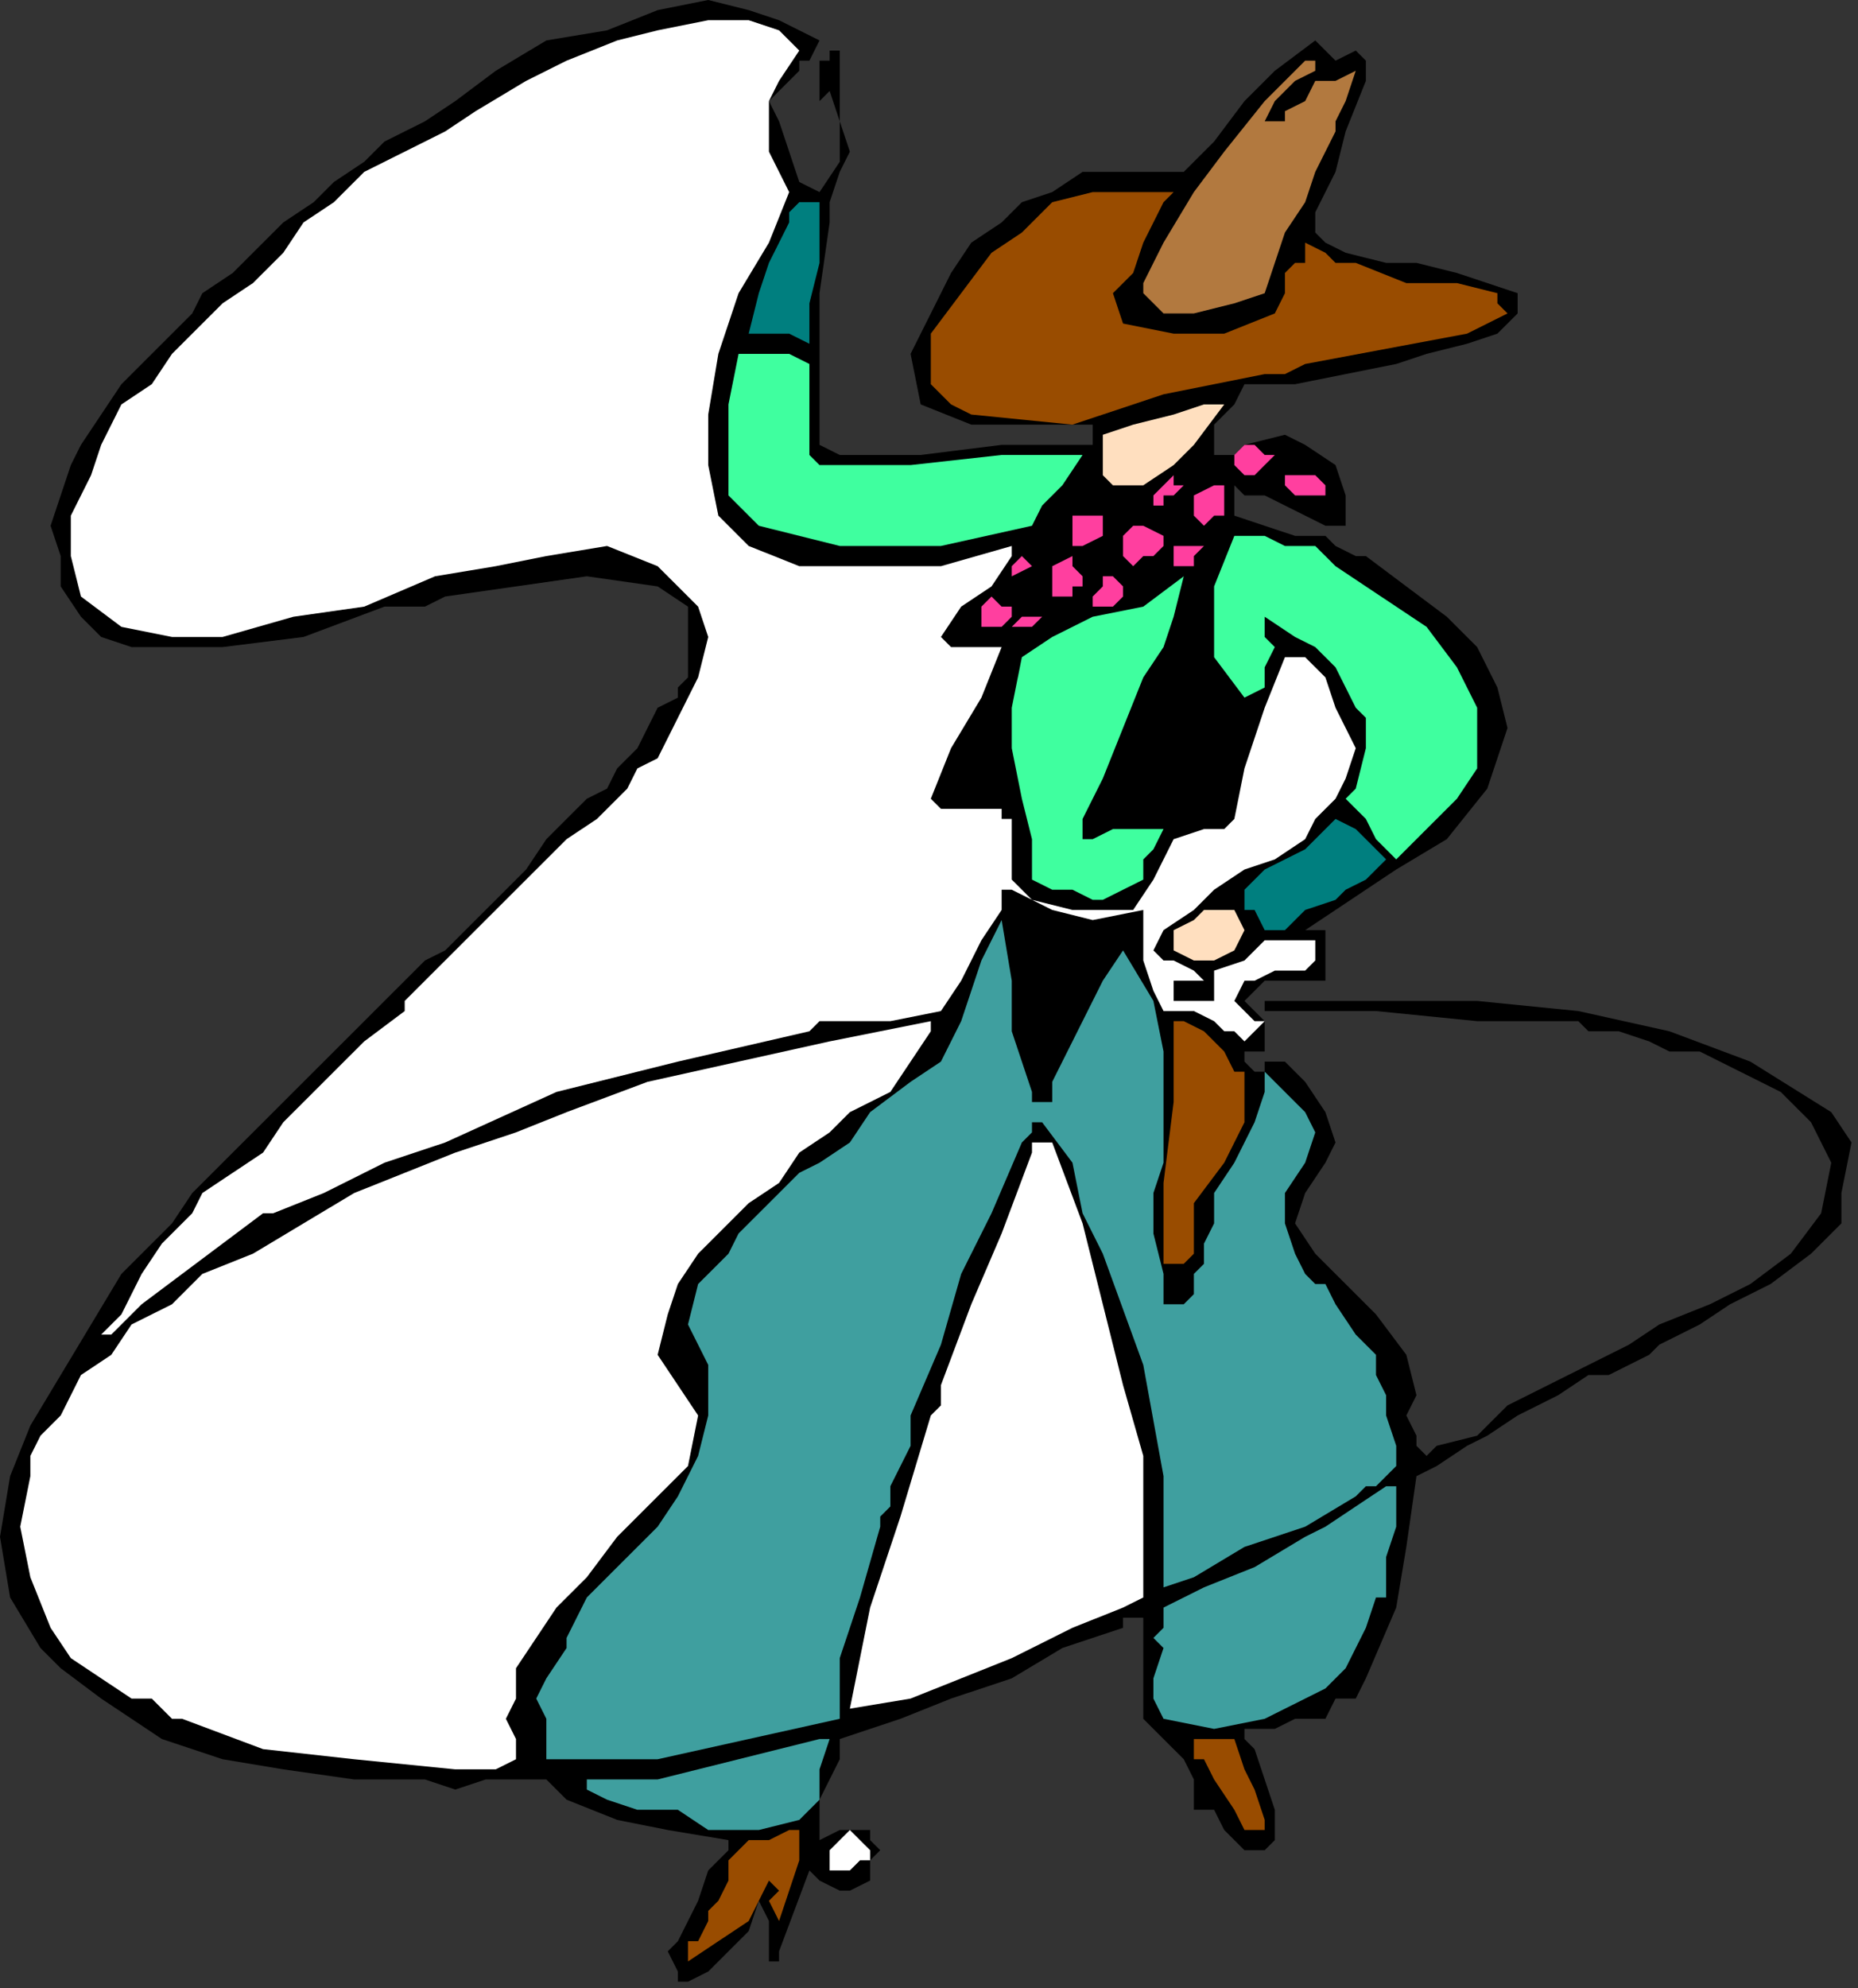 <?xml version="1.0" encoding="UTF-8" standalone="no"?>
<svg
   xmlns:dc="http://purl.org/dc/elements/1.1/"
   xmlns:cc="http://creativecommons.org/ns#"
   xmlns:rdf="http://www.w3.org/1999/02/22-rdf-syntax-ns#"
   xmlns:svg="http://www.w3.org/2000/svg"
   xmlns="http://www.w3.org/2000/svg"
   xmlns:sodipodi="http://sodipodi.sourceforge.net/DTD/sodipodi-0.dtd"
   xmlns:inkscape="http://www.inkscape.org/namespaces/inkscape"
   version="1.0"
   width="48.599mm"
   height="51.985mm"
   id="svg69"
   sodipodi:docname="RCSSG005.WMF">
  <rect width="100%" height="100%" fill="#333333" stroke="none"/>
  <sodipodi:namedview
     pagecolor="#ffffff"
     bordercolor="#666666"
     borderopacity="1"
     objecttolerance="10"
     gridtolerance="10"
     guidetolerance="10"
     inkscape:pageopacity="0"
     inkscape:pageshadow="2"
     inkscape:window-width="640"
     inkscape:window-height="480"
     id="namedview71" />
  <defs
     id="defs3">
    <pattern
       id="WMFhbasepattern"
       patternUnits="userSpaceOnUse"
       width="6"
       height="6"
       x="0"
       y="0" />
  </defs>
  <path
     style="fill:#000000;fill-rule:evenodd;fill-opacity:1;stroke:none;"
     d="  M 81.018,3.997   L 80.017,5.995   L 79.017,5.995   L 79.017,6.994   L 79.017,6.994   L 77.017,8.993   L 76.017,9.992   L 77.017,11.99   L 77.017,11.99   L 78.017,14.988   L 79.017,17.985   L 81.018,18.984   L 81.018,18.984   L 83.018,15.987   L 83.018,11.99   L 82.018,8.993   L 82.018,8.993   L 81.018,9.992   L 81.018,10.991   L 81.018,11.99   L 81.018,11.99   L 81.018,11.99   L 81.018,10.991   L 81.018,9.992   L 81.018,9.992   L 81.018,7.993   L 81.018,6.994   L 81.018,5.995   L 81.018,5.995   L 81.018,5.995   L 82.018,5.995   L 82.018,4.996   L 82.018,4.996   L 83.018,4.996   L 83.018,7.993   L 83.018,11.99   L 84.018,14.988   L 84.018,14.988   L 83.018,16.986   L 82.018,19.984   L 82.018,21.982   L 82.018,21.982   L 81.018,28.976   L 81.018,36.97   L 81.018,43.964   L 81.018,43.964   L 83.018,44.963   L 91.02,44.963   L 99.022,43.964   L 107.023,43.964   L 107.023,43.964   L 108.024,43.964   L 108.024,42.965   L 108.024,41.966   L 108.024,41.966   L 102.022,41.966   L 96.021,41.966   L 91.02,39.967   L 91.02,39.967   L 90.02,34.971   L 92.02,30.975   L 94.021,26.978   L 94.021,26.978   L 96.021,23.98   L 99.022,21.982   L 101.022,19.984   L 104.023,18.984   L 107.023,16.986   L 110.024,16.986   L 114.025,16.986   L 117.026,16.986   L 117.026,16.986   L 120.026,13.989   L 123.027,9.992   L 126.028,6.994   L 130.028,3.997   L 130.028,3.997   L 131.029,4.996   L 132.029,5.995   L 134.029,4.996   L 134.029,4.996   L 135.03,5.995   L 135.03,7.993   L 135.03,7.993   L 135.03,7.993   L 133.029,12.989   L 132.029,16.986   L 130.028,20.983   L 130.028,20.983   L 130.028,21.982   L 130.028,22.981   L 131.029,23.98   L 131.029,23.98   L 133.029,24.98   L 137.03,25.979   L 140.031,25.979   L 140.031,25.979   L 144.031,26.978   L 147.032,27.977   L 150.033,28.976   L 150.033,28.976   L 150.033,30.975   L 149.033,31.974   L 148.032,32.973   L 148.032,32.973   L 145.032,33.972   L 141.031,34.971   L 138.03,35.971   L 138.03,35.971   L 133.029,36.97   L 128.028,37.969   L 123.027,37.969   L 123.027,37.969   L 122.027,39.967   L 120.026,41.966   L 120.026,43.964   L 120.026,43.964   L 120.026,43.964   L 120.026,44.963   L 122.027,44.963   L 122.027,44.963   L 123.027,43.964   L 127.028,42.965   L 129.028,43.964   L 129.028,43.964   L 132.029,45.962   L 133.029,48.96   L 133.029,51.958   L 133.029,51.958   L 131.029,51.958   L 129.028,50.958   L 127.028,49.959   L 127.028,49.959   L 125.027,48.96   L 123.027,48.96   L 122.027,47.961   L 122.027,47.961   L 122.027,50.958   L 125.027,51.958   L 128.028,52.957   L 131.029,52.957   L 131.029,52.957   L 132.029,53.956   L 134.029,54.955   L 135.03,54.955   L 135.03,54.955   L 139.03,57.953   L 143.031,60.95   L 146.032,63.948   L 148.032,67.944   L 149.033,71.941   L 149.033,71.941   L 147.032,77.936   L 143.031,82.932   L 138.03,85.93   L 138.03,85.93   L 135.03,87.928   L 132.029,89.927   L 129.028,91.925   L 129.028,91.925   L 131.029,91.925   L 131.029,92.924   L 131.029,93.923   L 131.029,93.923   L 131.029,94.922   L 131.029,96.921   L 130.028,96.921   L 130.028,96.921   L 128.028,96.921   L 126.028,96.921   L 125.027,96.921   L 125.027,96.921   L 124.027,97.92   L 123.027,98.919   L 123.027,98.919   L 123.027,98.919   L 125.027,100.918   L 125.027,101.917   L 125.027,102.916   L 125.027,102.916   L 125.027,103.915   L 124.027,103.915   L 123.027,103.915   L 123.027,103.915   L 123.027,104.914   L 124.027,105.913   L 125.027,105.913   L 125.027,105.913   L 125.027,104.914   L 126.028,104.914   L 127.028,104.914   L 127.028,104.914   L 129.028,106.913   L 131.029,109.91   L 132.029,112.908   L 132.029,112.908   L 131.029,114.906   L 129.028,117.904   L 128.028,120.901   L 130.028,123.899   L 130.028,123.899   L 133.029,126.896   L 136.03,129.894   L 139.03,133.891   L 140.031,137.887   L 140.031,137.887   L 139.03,139.886   L 140.031,141.884   L 140.031,142.883   L 140.031,142.883   L 141.031,143.882   L 141.031,143.882   L 142.031,142.883   L 142.031,142.883   L 146.032,141.884   L 149.033,138.887   L 153.033,136.888   L 157.034,134.89   L 161.035,132.891   L 164.036,130.893   L 169.037,128.895   L 173.038,126.896   L 173.038,126.896   L 177.039,123.899   L 180.039,119.902   L 181.04,114.906   L 181.04,114.906   L 179.039,110.909   L 176.038,107.912   L 172.038,105.913   L 168.037,103.915   L 168.037,103.915   L 165.036,103.915   L 163.036,102.916   L 160.035,101.917   L 160.035,101.917   L 159.035,101.917   L 157.034,101.917   L 156.034,100.918   L 156.034,100.918   L 146.032,100.918   L 136.03,99.918   L 125.027,99.918   L 125.027,99.918   L 125.027,98.919   L 136.03,98.919   L 146.032,98.919   L 156.034,99.918   L 156.034,99.918   L 165.036,101.917   L 173.038,104.914   L 181.04,109.91   L 181.04,109.91   L 183.04,112.908   L 182.04,117.904   L 182.04,120.901   L 182.04,120.901   L 179.039,123.899   L 175.038,126.896   L 171.037,128.895   L 168.037,130.893   L 168.037,130.893   L 166.036,131.892   L 164.036,132.891   L 163.036,133.891   L 163.036,133.891   L 161.035,134.89   L 159.035,135.889   L 157.034,135.889   L 157.034,135.889   L 154.034,137.887   L 150.033,139.886   L 147.032,141.884   L 147.032,141.884   L 145.032,142.883   L 142.031,144.882   L 140.031,145.881   L 140.031,145.881   L 139.03,152.875   L 138.03,158.87   L 135.03,165.864   L 135.03,165.864   L 134.029,167.863   L 132.029,167.863   L 131.029,169.861   L 131.029,169.861   L 128.028,169.861   L 126.028,170.86   L 123.027,170.86   L 123.027,170.86   L 123.027,171.86   L 123.027,171.86   L 124.027,172.859   L 124.027,172.859   L 125.027,175.856   L 126.028,178.854   L 126.028,181.851   L 126.028,181.851   L 125.027,182.851   L 123.027,182.851   L 122.027,181.851   L 122.027,181.851   L 121.026,180.852   L 120.026,178.854   L 118.026,178.854   L 118.026,178.854   L 118.026,175.856   L 117.026,173.858   L 115.025,171.86   L 115.025,171.86   L 114.025,170.86   L 113.025,169.861   L 113.025,168.862   L 113.025,168.862   L 113.025,165.864   L 113.025,162.867   L 113.025,159.869   L 113.025,159.869   L 112.024,159.869   L 111.024,159.869   L 111.024,160.869   L 111.024,160.869   L 105.023,162.867   L 100.022,165.864   L 94.021,167.863   L 89.019,169.861   L 83.018,171.86   L 83.018,171.86   L 83.018,173.858   L 82.018,175.856   L 81.018,177.855   L 81.018,177.855   L 81.018,178.854   L 81.018,180.852   L 81.018,181.851   L 81.018,181.851   L 83.018,180.852   L 84.018,180.852   L 85.019,180.852   L 85.019,180.852   L 86.019,180.852   L 86.019,181.851   L 87.019,182.851   L 87.019,182.851   L 86.019,183.85   L 86.019,185.848   L 84.018,186.847   L 84.018,186.847   L 83.018,186.847   L 81.018,185.848   L 80.017,184.849   L 80.017,184.849   L 77.017,192.842   L 77.017,193.842   L 77.017,193.842   L 76.017,193.842   L 76.017,193.842   L 76.017,191.843   L 76.017,189.845   L 75.016,187.847   L 75.016,187.847   L 74.016,190.844   L 72.016,192.842   L 71.016,193.842   L 71.016,193.842   L 70.015,194.841   L 70.015,194.841   L 68.015,195.84   L 68.015,195.84   L 68.015,195.84   L 67.015,195.84   L 67.015,194.841   L 67.015,194.841   L 66.014,192.842   L 67.015,191.843   L 68.015,189.845   L 68.015,189.845   L 69.015,187.847   L 70.015,184.849   L 72.016,182.851   L 72.016,182.851   L 72.016,181.851   L 66.014,180.852   L 61.013,179.853   L 56.012,177.855   L 56.012,177.855   L 54.012,175.856   L 51.011,175.856   L 48.01,175.856   L 45.01,176.856   L 42.009,175.856   L 42.009,175.856   L 35.008,175.856   L 28.006,174.857   L 22.005,173.858   L 22.005,173.858   L 16.003,171.86   L 10.002,167.863   L 6.001,164.865   L 6.001,164.865   L 5.001,163.866   L 4.001,162.867   L 4.001,162.867   L 4.001,162.867   L 1,157.871   L 0,151.876   L 1,145.881   L 1,145.881   L 3.001,140.885   L 6.001,135.889   L 9.002,130.893   L 12.003,125.897   L 12.003,125.897   L 14.003,123.899   L 17.004,120.901   L 19.004,117.904   L 21.005,115.905   L 24.005,112.908   L 26.006,110.909   L 28.006,108.911   L 31.007,105.913   L 33.007,103.915   L 36.008,100.918   L 36.008,100.918   L 36.008,100.918   L 37.008,99.918   L 38.008,98.919   L 38.008,98.919   L 38.008,98.919   L 40.009,96.921   L 41.009,95.922   L 42.009,94.922   L 44.01,93.923   L 46.01,91.925   L 48.01,89.927   L 50.011,87.928   L 52.011,85.93   L 54.012,82.932   L 56.012,80.934   L 58.013,78.936   L 60.013,77.936   L 61.013,75.938   L 63.014,73.94   L 64.014,71.941   L 65.014,69.943   L 67.015,68.944   L 67.015,67.944   L 68.015,66.945   L 68.015,66.945   L 68.015,62.949   L 68.015,59.951   L 65.014,57.953   L 65.014,57.953   L 58.013,56.953   L 51.011,57.953   L 44.01,58.952   L 44.01,58.952   L 42.009,59.951   L 40.009,59.951   L 38.008,59.951   L 38.008,59.951   L 30.007,62.949   L 22.005,63.948   L 13.003,63.948   L 13.003,63.948   L 10.002,62.949   L 8.002,60.95   L 6.001,57.953   L 6.001,57.953   L 6.001,54.955   L 5.001,51.958   L 6.001,48.96   L 7.002,45.962   L 8.002,43.964   L 10.002,40.967   L 12.003,37.969   L 14.003,35.971   L 17.004,32.973   L 19.004,30.975   L 20.004,28.976   L 20.004,28.976   L 23.005,26.978   L 26.006,23.98   L 28.006,21.982   L 31.007,19.984   L 33.007,17.985   L 36.008,15.987   L 36.008,15.987   L 38.008,13.989   L 42.009,11.99   L 45.01,9.992   L 45.01,9.992   L 49.011,6.994   L 54.012,3.997   L 60.013,2.998   L 65.014,0.999   L 70.015,0   L 70.015,0   L 74.016,0.999   L 77.017,1.998   L 81.018,3.997  z "
     id="path5" />
  <path
     style="fill:#ffffff;fill-rule:evenodd;fill-opacity:1;stroke:none;"
     d="  M 79.017,4.996   L 77.017,7.993   L 76.017,9.992   L 76.017,12.989   L 76.017,12.989   L 76.017,14.988   L 77.017,16.986   L 78.017,18.984   L 78.017,18.984   L 76.017,23.98   L 73.016,28.976   L 71.016,34.971   L 70.015,40.967   L 70.015,45.962   L 70.015,45.962   L 71.016,50.958   L 74.016,53.956   L 79.017,55.954   L 79.017,55.954   L 86.019,55.954   L 93.02,55.954   L 100.022,53.956   L 100.022,53.956   L 100.022,54.955   L 98.021,57.953   L 95.021,59.951   L 93.02,62.949   L 93.02,62.949   L 93.02,62.949   L 94.021,63.948   L 95.021,63.948   L 95.021,63.948   L 96.021,63.948   L 98.021,63.948   L 99.022,63.948   L 99.022,63.948   L 97.021,68.944   L 94.021,73.94   L 92.02,78.936   L 92.02,78.936   L 93.02,79.935   L 95.021,79.935   L 97.021,79.935   L 97.021,79.935   L 99.022,79.935   L 99.022,80.934   L 100.022,80.934   L 100.022,80.934   L 100.022,84.931   L 100.022,86.929   L 102.022,88.927   L 102.022,88.927   L 106.023,89.927   L 109.024,89.927   L 112.024,89.927   L 112.024,89.927   L 114.025,86.929   L 116.025,82.932   L 119.026,81.933   L 119.026,81.933   L 120.026,81.933   L 121.026,81.933   L 122.027,80.934   L 122.027,80.934   L 123.027,75.938   L 125.027,69.943   L 127.028,64.947   L 127.028,64.947   L 127.028,64.947   L 128.028,64.947   L 129.028,64.947   L 129.028,64.947   L 131.029,66.945   L 132.029,69.943   L 134.029,73.94   L 133.029,76.937   L 133.029,76.937   L 132.029,78.936   L 130.028,80.934   L 129.028,82.932   L 129.028,82.932   L 126.028,84.931   L 123.027,85.93   L 120.026,87.928   L 120.026,87.928   L 118.026,89.927   L 115.025,91.925   L 114.025,93.923   L 114.025,93.923   L 115.025,94.922   L 116.025,94.922   L 118.026,95.922   L 118.026,95.922   L 119.026,96.921   L 118.026,96.921   L 118.026,96.921   L 118.026,96.921   L 118.026,96.921   L 117.026,96.921   L 116.025,96.921   L 116.025,96.921   L 116.025,96.921   L 116.025,96.921   L 116.025,97.92   L 116.025,98.919   L 116.025,98.919   L 120.026,98.919   L 120.026,95.922   L 123.027,94.922   L 125.027,92.924   L 125.027,92.924   L 127.028,92.924   L 128.028,92.924   L 130.028,92.924   L 130.028,92.924   L 130.028,93.923   L 130.028,94.922   L 130.028,94.922   L 130.028,94.922   L 129.028,95.922   L 127.028,95.922   L 126.028,95.922   L 126.028,95.922   L 124.027,96.921   L 123.027,96.921   L 122.027,98.919   L 122.027,98.919   L 123.027,99.918   L 124.027,100.918   L 125.027,100.918   L 125.027,100.918   L 124.027,101.917   L 123.027,102.916   L 123.027,102.916   L 123.027,102.916   L 122.027,101.917   L 121.026,101.917   L 120.026,100.918   L 120.026,100.918   L 118.026,99.918   L 117.026,99.918   L 115.025,99.918   L 115.025,99.918   L 114.025,97.92   L 113.025,94.922   L 113.025,93.923   L 113.025,93.923   L 113.025,91.925   L 113.025,91.925   L 113.025,89.927   L 113.025,89.927   L 108.024,90.926   L 104.023,89.927   L 100.022,87.928   L 100.022,87.928   L 99.022,87.928   L 99.022,88.927   L 99.022,89.927   L 99.022,89.927   L 97.021,92.924   L 95.021,96.921   L 93.02,99.918   L 93.02,99.918   L 88.019,100.918   L 84.018,100.918   L 81.018,100.918   L 81.018,100.918   L 80.017,101.917   L 67.015,104.914   L 55.012,107.912   L 44.01,112.908   L 44.01,112.908   L 38.008,114.906   L 32.007,117.904   L 27.006,119.902   L 27.006,119.902   L 26.006,119.902   L 22.005,122.9   L 18.004,125.897   L 14.003,128.895   L 11.002,131.892   L 11.002,131.892   L 10.002,131.892   L 12.003,129.894   L 13.003,127.896   L 14.003,125.897   L 14.003,125.897   L 16.003,122.9   L 19.004,119.902   L 20.004,117.904   L 23.005,115.905   L 26.006,113.907   L 28.006,110.909   L 30.007,108.911   L 30.007,108.911   L 33.007,105.913   L 36.008,102.916   L 40.009,99.918   L 40.009,99.918   L 40.009,98.919   L 40.009,98.919   L 42.009,96.921   L 44.01,94.922   L 45.01,93.923   L 47.01,91.925   L 50.011,88.927   L 52.011,86.929   L 54.012,84.931   L 56.012,82.932   L 59.013,80.934   L 61.013,78.936   L 62.014,77.936   L 63.014,75.938   L 65.014,74.939   L 65.014,74.939   L 67.015,70.942   L 69.015,66.945   L 70.015,62.949   L 70.015,62.949   L 69.015,59.951   L 67.015,57.953   L 65.014,55.954   L 65.014,55.954   L 60.013,53.956   L 54.012,54.955   L 49.011,55.954   L 43.009,56.953   L 43.009,56.953   L 36.008,59.951   L 29.006,60.95   L 22.005,62.949   L 22.005,62.949   L 17.004,62.949   L 12.003,61.949   L 8.002,58.952   L 8.002,58.952   L 7.002,54.955   L 7.002,50.958   L 9.002,46.962   L 9.002,46.962   L 10.002,43.964   L 12.003,39.967   L 15.003,37.969   L 15.003,37.969   L 17.004,34.971   L 19.004,32.973   L 22.005,29.976   L 25.005,27.977   L 28.006,24.98   L 28.006,24.98   L 30.007,21.982   L 33.007,19.984   L 36.008,16.986   L 40.009,14.988   L 44.01,12.989   L 44.01,12.989   L 47.01,10.991   L 52.011,7.993   L 56.012,5.995   L 61.013,3.997   L 65.014,2.998   L 70.015,1.998   L 70.015,1.998   L 74.016,1.998   L 77.017,2.998   L 79.017,4.996  z "
     id="path7" />
  <path
     style="fill:#b2793f;fill-rule:evenodd;fill-opacity:1;stroke:none;"
     d="  M 130.028,6.994   L 128.028,7.993   L 126.028,9.992   L 125.027,11.99   L 125.027,11.99   L 127.028,11.99   L 127.028,10.991   L 129.028,9.992   L 129.028,9.992   L 130.028,7.993   L 132.029,7.993   L 134.029,6.994   L 134.029,6.994   L 133.029,9.992   L 132.029,11.99   L 132.029,12.989   L 132.029,12.989   L 130.028,16.986   L 129.028,19.984   L 127.028,22.981   L 127.028,22.981   L 126.028,25.979   L 125.027,28.976   L 122.027,29.976   L 122.027,29.976   L 118.026,30.975   L 115.025,30.975   L 113.025,28.976   L 113.025,28.976   L 113.025,27.977   L 115.025,23.98   L 118.026,18.984   L 121.026,14.988   L 125.027,9.992   L 129.028,5.995   L 129.028,5.995   L 129.028,5.995   L 130.028,5.995   L 130.028,6.994  z "
     id="path9" />
  <path
     style="fill:#994c00;fill-rule:evenodd;fill-opacity:1;stroke:none;"
     d="  M 116.025,18.984   L 115.025,19.984   L 114.025,21.982   L 113.025,23.98   L 113.025,23.98   L 112.024,26.978   L 110.024,28.976   L 111.024,31.974   L 111.024,31.974   L 116.025,32.973   L 121.026,32.973   L 126.028,30.975   L 126.028,30.975   L 127.028,28.976   L 127.028,27.977   L 127.028,26.978   L 127.028,26.978   L 128.028,25.979   L 129.028,25.979   L 129.028,23.98   L 129.028,23.98   L 131.029,24.98   L 132.029,25.979   L 134.029,25.979   L 134.029,25.979   L 139.03,27.977   L 144.031,27.977   L 148.032,28.976   L 148.032,28.976   L 148.032,29.976   L 149.033,30.975   L 149.033,30.975   L 149.033,30.975   L 145.032,32.973   L 129.028,35.971   L 127.028,36.97   L 126.028,36.97   L 125.027,36.97   L 125.027,36.97   L 115.025,38.968   L 106.023,41.966   L 96.021,40.967   L 96.021,40.967   L 94.021,39.967   L 93.02,38.968   L 92.02,37.969   L 92.02,37.969   L 92.02,32.973   L 95.021,28.976   L 98.021,24.98   L 98.021,24.98   L 101.022,22.981   L 104.023,19.984   L 108.024,18.984   L 112.024,18.984   L 116.025,18.984  z "
     id="path11" />
  <path
     style="fill:#007f7f;fill-rule:evenodd;fill-opacity:1;stroke:none;"
     d="  M 81.018,20.983   L 81.018,25.979   L 80.017,29.976   L 80.017,33.972   L 80.017,33.972   L 78.017,32.973   L 76.017,32.973   L 74.016,32.973   L 74.016,32.973   L 75.016,28.976   L 76.017,25.979   L 78.017,21.982   L 78.017,21.982   L 78.017,20.983   L 78.017,20.983   L 79.017,19.984   L 79.017,19.984   L 79.017,19.984   L 81.018,19.984   L 81.018,20.983  z "
     id="path13" />
  <path
     style="fill:#3fff9f;fill-rule:evenodd;fill-opacity:1;stroke:none;"
     d="  M 80.017,35.971   L 80.017,38.968   L 80.017,41.966   L 80.017,43.964   L 80.017,43.964   L 80.017,44.963   L 81.018,45.962   L 83.018,45.962   L 83.018,45.962   L 90.02,45.962   L 99.022,44.963   L 107.023,44.963   L 107.023,44.963   L 107.023,44.963   L 105.023,47.961   L 103.023,49.959   L 102.022,51.958   L 102.022,51.958   L 93.02,53.956   L 83.018,53.956   L 75.016,51.958   L 75.016,51.958   L 72.016,48.96   L 72.016,43.964   L 72.016,39.967   L 73.016,34.971   L 73.016,34.971   L 76.017,34.971   L 78.017,34.971   L 80.017,35.971  z "
     id="path15" />
  <path
     style="fill:#ffdfbf;fill-rule:evenodd;fill-opacity:1;stroke:none;"
     d="  M 121.026,39.967   L 118.026,43.964   L 116.025,45.962   L 113.025,47.961   L 113.025,47.961   L 111.024,47.961   L 110.024,47.961   L 109.024,46.962   L 109.024,46.962   L 109.024,45.962   L 109.024,44.963   L 109.024,42.965   L 109.024,42.965   L 112.024,41.966   L 116.025,40.967   L 119.026,39.967   L 119.026,39.967   L 120.026,39.967   L 120.026,39.967   L 121.026,39.967  z "
     id="path17" />
  <path
     style="fill:#ff3f9f;fill-rule:evenodd;fill-opacity:1;stroke:none;"
     d="  M 126.028,44.963   L 125.027,45.962   L 124.027,46.962   L 123.027,46.962   L 123.027,46.962   L 122.027,45.962   L 122.027,44.963   L 123.027,43.964   L 123.027,43.964   L 124.027,43.964   L 125.027,44.963   L 126.028,44.963  z "
     id="path19" />
  <path
     style="fill:#ff3f9f;fill-rule:evenodd;fill-opacity:1;stroke:none;"
     d="  M 131.029,47.961   L 131.029,47.961   L 131.029,48.96   L 131.029,48.96   L 131.029,48.96   L 130.028,48.96   L 129.028,48.96   L 129.028,48.96   L 129.028,48.96   L 128.028,48.96   L 127.028,47.961   L 127.028,46.962   L 127.028,46.962   L 129.028,46.962   L 130.028,46.962   L 131.029,47.961  z "
     id="path21" />
  <path
     style="fill:#ff3f9f;fill-rule:evenodd;fill-opacity:1;stroke:none;"
     d="  M 117.026,47.961   L 116.025,48.96   L 115.025,48.96   L 115.025,49.959   L 115.025,49.959   L 114.025,49.959   L 114.025,49.959   L 114.025,48.96   L 114.025,48.96   L 114.025,48.96   L 115.025,47.961   L 116.025,46.962   L 116.025,46.962   L 116.025,47.961   L 116.025,47.961   L 117.026,47.961  z "
     id="path23" />
  <path
     style="fill:#ff3f9f;fill-rule:evenodd;fill-opacity:1;stroke:none;"
     d="  M 121.026,47.961   L 121.026,48.96   L 121.026,50.958   L 120.026,50.958   L 120.026,50.958   L 119.026,51.958   L 118.026,50.958   L 118.026,48.96   L 118.026,48.96   L 118.026,48.96   L 120.026,47.961   L 121.026,47.961  z "
     id="path25" />
  <path
     style="fill:#ff3f9f;fill-rule:evenodd;fill-opacity:1;stroke:none;"
     d="  M 109.024,51.958   L 109.024,52.957   L 107.023,53.956   L 106.023,53.956   L 106.023,53.956   L 106.023,52.957   L 106.023,51.958   L 106.023,50.958   L 106.023,50.958   L 107.023,50.958   L 109.024,50.958   L 109.024,51.958  z "
     id="path27" />
  <path
     style="fill:#ff3f9f;fill-rule:evenodd;fill-opacity:1;stroke:none;"
     d="  M 115.025,52.957   L 115.025,53.956   L 114.025,54.955   L 113.025,54.955   L 113.025,54.955   L 113.025,54.955   L 112.024,55.954   L 111.024,54.955   L 111.024,54.955   L 111.024,53.956   L 111.024,53.956   L 111.024,52.957   L 111.024,52.957   L 112.024,51.958   L 113.025,51.958   L 115.025,52.957  z "
     id="path29" />
  <path
     style="fill:#3fff9f;fill-rule:evenodd;fill-opacity:1;stroke:none;"
     d="  M 132.029,55.954   L 135.03,57.953   L 138.03,59.951   L 141.031,61.949   L 141.031,61.949   L 144.031,65.946   L 146.032,69.943   L 146.032,75.938   L 146.032,75.938   L 144.031,78.936   L 141.031,81.933   L 138.03,84.931   L 138.03,84.931   L 136.03,82.932   L 135.03,80.934   L 133.029,78.936   L 133.029,78.936   L 134.029,77.936   L 135.03,73.94   L 135.03,70.942   L 135.03,70.942   L 134.029,69.943   L 133.029,67.944   L 132.029,65.946   L 132.029,65.946   L 130.028,63.948   L 128.028,62.949   L 125.027,60.95   L 125.027,60.95   L 125.027,62.949   L 125.027,62.949   L 126.028,63.948   L 126.028,63.948   L 125.027,65.946   L 125.027,67.944   L 123.027,68.944   L 123.027,68.944   L 120.026,64.947   L 120.026,60.95   L 120.026,57.953   L 122.027,52.957   L 122.027,52.957   L 122.027,52.957   L 123.027,52.957   L 125.027,52.957   L 125.027,52.957   L 127.028,53.956   L 130.028,53.956   L 132.029,55.954  z "
     id="path31" />
  <path
     style="fill:#ff3f9f;fill-rule:evenodd;fill-opacity:1;stroke:none;"
     d="  M 119.026,53.956   L 118.026,54.955   L 118.026,55.954   L 117.026,55.954   L 117.026,55.954   L 116.025,55.954   L 116.025,55.954   L 116.025,54.955   L 116.025,54.955   L 116.025,53.956   L 117.026,53.956   L 119.026,53.956  z "
     id="path33" />
  <path
     style="fill:#ff3f9f;fill-rule:evenodd;fill-opacity:1;stroke:none;"
     d="  M 102.022,55.954   L 102.022,55.954   L 100.022,56.953   L 100.022,56.953   L 100.022,56.953   L 100.022,55.954   L 100.022,55.954   L 101.022,54.955   L 101.022,54.955   L 101.022,54.955   L 102.022,55.954   L 102.022,55.954  z "
     id="path35" />
  <path
     style="fill:#ff3f9f;fill-rule:evenodd;fill-opacity:1;stroke:none;"
     d="  M 107.023,56.953   L 107.023,57.953   L 106.023,57.953   L 106.023,58.952   L 106.023,58.952   L 104.023,58.952   L 104.023,57.953   L 104.023,55.954   L 106.023,54.955   L 106.023,54.955   L 106.023,55.954   L 106.023,55.954   L 107.023,56.953  z "
     id="path37" />
  <path
     style="fill:#ff3f9f;fill-rule:evenodd;fill-opacity:1;stroke:none;"
     d="  M 111.024,58.952   L 110.024,59.951   L 109.024,59.951   L 108.024,59.951   L 108.024,59.951   L 108.024,58.952   L 109.024,57.953   L 109.024,56.953   L 109.024,56.953   L 110.024,56.953   L 111.024,57.953   L 111.024,58.952  z "
     id="path39" />
  <path
     style="fill:#3fff9f;fill-rule:evenodd;fill-opacity:1;stroke:none;"
     d="  M 117.026,56.953   L 116.025,60.95   L 115.025,63.948   L 113.025,66.945   L 113.025,66.945   L 111.024,71.941   L 109.024,76.937   L 107.023,80.934   L 107.023,80.934   L 107.023,81.933   L 107.023,82.932   L 108.024,82.932   L 108.024,82.932   L 110.024,81.933   L 112.024,81.933   L 115.025,81.933   L 115.025,81.933   L 114.025,83.931   L 113.025,84.931   L 113.025,86.929   L 113.025,86.929   L 111.024,87.928   L 109.024,88.927   L 108.024,88.927   L 108.024,88.927   L 106.023,87.928   L 104.023,87.928   L 102.022,86.929   L 102.022,86.929   L 102.022,82.932   L 101.022,78.936   L 100.022,73.94   L 100.022,73.94   L 100.022,69.943   L 101.022,64.947   L 104.023,62.949   L 104.023,62.949   L 108.024,60.95   L 113.025,59.951   L 117.026,56.953  z "
     id="path41" />
  <path
     style="fill:#ff3f9f;fill-rule:evenodd;fill-opacity:1;stroke:none;"
     d="  M 100.022,59.951   L 100.022,60.95   L 99.022,61.949   L 99.022,61.949   L 99.022,61.949   L 97.021,61.949   L 97.021,60.95   L 97.021,60.95   L 97.021,60.95   L 97.021,59.951   L 97.021,59.951   L 98.021,58.952   L 98.021,58.952   L 99.022,59.951   L 99.022,59.951   L 100.022,59.951  z "
     id="path43" />
  <path
     style="fill:#ff3f9f;fill-rule:evenodd;fill-opacity:1;stroke:none;"
     d="  M 104.023,60.95   L 103.023,60.95   L 102.022,61.949   L 102.022,61.949   L 102.022,61.949   L 100.022,61.949   L 101.022,60.95   L 102.022,60.95   L 104.023,60.95  z "
     id="path45" />
  <path
     style="fill:#007f7f;fill-rule:evenodd;fill-opacity:1;stroke:none;"
     d="  M 137.03,84.931   L 135.03,86.929   L 133.029,87.928   L 132.029,88.927   L 132.029,88.927   L 129.028,89.927   L 127.028,91.925   L 125.027,91.925   L 125.027,91.925   L 124.027,89.927   L 123.027,89.927   L 123.027,87.928   L 123.027,87.928   L 125.027,85.93   L 129.028,83.931   L 132.029,80.934   L 132.029,80.934   L 134.029,81.933   L 136.03,83.931   L 137.03,84.931  z "
     id="path47" />
  <path
     style="fill:#ffdfbf;fill-rule:evenodd;fill-opacity:1;stroke:none;"
     d="  M 123.027,91.925   L 122.027,93.923   L 120.026,94.922   L 119.026,94.922   L 119.026,94.922   L 118.026,94.922   L 116.025,93.923   L 116.025,92.924   L 116.025,92.924   L 116.025,91.925   L 118.026,90.926   L 119.026,89.927   L 119.026,89.927   L 120.026,89.927   L 121.026,89.927   L 122.027,89.927   L 122.027,89.927   L 123.027,91.925  z "
     id="path49" />
  <path
     style="fill:#3f9f9f;fill-rule:evenodd;fill-opacity:1;stroke:none;"
     d="  M 99.022,90.926   L 100.022,96.921   L 100.022,101.917   L 102.022,107.912   L 102.022,107.912   L 102.022,108.911   L 103.023,108.911   L 104.023,108.911   L 104.023,108.911   L 104.023,106.913   L 105.023,104.914   L 106.023,102.916   L 106.023,102.916   L 107.023,100.918   L 109.024,96.921   L 111.024,93.923   L 111.024,93.923   L 114.025,98.919   L 115.025,103.915   L 115.025,109.91   L 115.025,114.906   L 115.025,114.906   L 114.025,117.904   L 114.025,121.9   L 115.025,125.897   L 115.025,125.897   L 115.025,128.895   L 116.025,128.895   L 117.026,128.895   L 118.026,127.896   L 118.026,127.896   L 118.026,126.896   L 118.026,125.897   L 119.026,124.898   L 119.026,124.898   L 119.026,122.9   L 120.026,120.901   L 120.026,117.904   L 120.026,117.904   L 122.027,114.906   L 124.027,110.909   L 125.027,107.912   L 125.027,107.912   L 125.027,106.913   L 125.027,105.913   L 125.027,105.913   L 125.027,105.913   L 127.028,107.912   L 129.028,109.91   L 130.028,111.909   L 130.028,111.909   L 129.028,114.906   L 127.028,117.904   L 127.028,120.901   L 128.028,123.899   L 128.028,123.899   L 129.028,125.897   L 130.028,126.896   L 131.029,126.896   L 131.029,126.896   L 132.029,128.895   L 134.029,131.892   L 136.03,133.891   L 136.03,133.891   L 136.03,134.89   L 136.03,135.889   L 137.03,137.887   L 137.03,137.887   L 137.03,139.886   L 138.03,142.883   L 138.03,144.882   L 138.03,144.882   L 136.03,146.88   L 135.03,146.88   L 134.029,147.879   L 134.029,147.879   L 129.028,150.877   L 123.027,152.875   L 118.026,155.873   L 118.026,155.873   L 115.025,156.872   L 115.025,145.881   L 113.025,134.89   L 109.024,123.899   L 109.024,123.899   L 107.023,119.902   L 106.023,114.906   L 103.023,110.909   L 103.023,110.909   L 102.022,110.909   L 102.022,111.909   L 101.022,112.908   L 101.022,112.908   L 98.021,119.902   L 95.021,125.897   L 93.02,132.891   L 90.02,139.886   L 90.02,139.886   L 90.02,142.883   L 89.019,144.882   L 88.019,146.88   L 88.019,146.88   L 88.019,148.878   L 87.019,149.878   L 87.019,150.877   L 87.019,150.877   L 85.019,157.871   L 83.018,163.866   L 83.018,169.861   L 83.018,169.861   L 74.016,171.86   L 65.014,173.858   L 56.012,173.858   L 56.012,173.858   L 54.012,173.858   L 54.012,171.86   L 54.012,169.861   L 54.012,169.861   L 53.012,167.863   L 54.012,165.864   L 56.012,162.867   L 56.012,162.867   L 56.012,161.868   L 58.013,157.871   L 61.013,154.873   L 65.014,150.877   L 65.014,150.877   L 67.015,147.879   L 69.015,143.882   L 70.015,139.886   L 70.015,135.889   L 70.015,135.889   L 70.015,134.89   L 68.015,130.893   L 69.015,126.896   L 72.016,123.899   L 72.016,123.899   L 73.016,121.9   L 75.016,119.902   L 77.017,117.904   L 77.017,117.904   L 78.017,116.904   L 79.017,115.905   L 81.018,114.906   L 81.018,114.906   L 84.018,112.908   L 86.019,109.91   L 90.02,106.913   L 93.02,104.914   L 93.02,104.914   L 95.021,100.918   L 97.021,94.922   L 99.022,90.926   L 99.022,90.926   L 99.022,90.926  z "
     id="path51" />
  <path
     style="fill:#994c00;fill-rule:evenodd;fill-opacity:1;stroke:none;"
     d="  M 123.027,105.913   L 123.027,110.909   L 121.026,114.906   L 118.026,118.903   L 118.026,118.903   L 118.026,121.9   L 118.026,123.899   L 117.026,124.898   L 117.026,124.898   L 116.025,124.898   L 115.025,124.898   L 115.025,123.899   L 115.025,123.899   L 115.025,116.904   L 116.025,108.911   L 116.025,100.918   L 116.025,100.918   L 117.026,100.918   L 119.026,101.917   L 120.026,102.916   L 120.026,102.916   L 121.026,103.915   L 122.027,105.913   L 123.027,105.913  z "
     id="path53" />
  <path
     style="fill:#ffffff;fill-rule:evenodd;fill-opacity:1;stroke:none;"
     d="  M 92.02,101.917   L 90.02,104.914   L 88.019,107.912   L 84.018,109.91   L 82.018,111.909   L 79.017,113.907   L 79.017,113.907   L 77.017,116.904   L 74.016,118.903   L 71.016,121.9   L 69.015,123.899   L 67.015,126.896   L 66.014,129.894   L 66.014,129.894   L 65.014,133.891   L 67.015,136.888   L 69.015,139.886   L 69.015,139.886   L 68.015,144.882   L 64.014,148.878   L 61.013,151.876   L 61.013,151.876   L 58.013,155.873   L 55.012,158.87   L 53.012,161.868   L 53.012,161.868   L 51.011,164.865   L 51.011,167.863   L 50.011,169.861   L 50.011,169.861   L 51.011,171.86   L 51.011,172.859   L 51.011,173.858   L 51.011,173.858   L 49.011,174.857   L 47.01,174.857   L 45.01,174.857   L 45.01,174.857   L 35.008,173.858   L 26.006,172.859   L 18.004,169.861   L 18.004,169.861   L 17.004,169.861   L 15.003,167.863   L 13.003,167.863   L 13.003,167.863   L 10.002,165.864   L 7.002,163.866   L 5.001,160.869   L 5.001,160.869   L 3.001,155.873   L 2,150.877   L 3.001,145.881   L 3.001,145.881   L 3.001,143.882   L 4.001,141.884   L 6.001,139.886   L 6.001,139.886   L 8.002,135.889   L 11.002,133.891   L 13.003,130.893   L 17.004,128.895   L 20.004,125.897   L 20.004,125.897   L 25.005,123.899   L 30.007,120.901   L 35.008,117.904   L 40.009,115.905   L 45.01,113.907   L 51.011,111.909   L 56.012,109.91   L 56.012,109.91   L 64.014,106.913   L 73.016,104.914   L 82.018,102.916   L 92.02,100.918   L 92.02,100.918   L 92.02,101.917  z "
     id="path55" />
  <path
     style="fill:#ffffff;fill-rule:evenodd;fill-opacity:1;stroke:none;"
     d="  M 104.023,112.908   L 107.023,120.901   L 109.024,128.895   L 111.024,136.888   L 111.024,136.888   L 113.025,143.882   L 113.025,150.877   L 113.025,156.872   L 113.025,156.872   L 113.025,157.871   L 111.024,158.87   L 111.024,158.87   L 111.024,158.87   L 106.023,160.869   L 100.022,163.866   L 95.021,165.864   L 90.02,167.863   L 84.018,168.862   L 84.018,168.862   L 86.019,158.87   L 89.019,149.878   L 92.02,139.886   L 92.02,139.886   L 93.02,138.887   L 93.02,137.887   L 93.02,136.888   L 93.02,136.888   L 96.021,128.895   L 99.022,121.9   L 102.022,113.907   L 102.022,113.907   L 102.022,112.908   L 102.022,112.908   L 104.023,112.908  z "
     id="path57" />
  <path
     style="fill:#3f9f9f;fill-rule:evenodd;fill-opacity:1;stroke:none;"
     d="  M 138.03,146.88   L 138.03,150.877   L 137.03,153.874   L 137.03,157.871   L 137.03,157.871   L 136.03,157.871   L 135.03,160.869   L 133.029,164.865   L 131.029,166.864   L 131.029,166.864   L 125.027,169.861   L 120.026,170.86   L 115.025,169.861   L 115.025,169.861   L 114.025,167.863   L 114.025,165.864   L 115.025,162.867   L 115.025,162.867   L 114.025,161.868   L 115.025,160.869   L 115.025,158.87   L 115.025,158.87   L 119.026,156.872   L 124.027,154.873   L 129.028,151.876   L 129.028,151.876   L 131.029,150.877   L 134.029,148.878   L 137.03,146.88   L 137.03,146.88   L 138.03,146.88  z "
     id="path59" />
  <path
     style="fill:#3f9f9f;fill-rule:evenodd;fill-opacity:1;stroke:none;"
     d="  M 82.018,171.86   L 81.018,174.857   L 81.018,177.855   L 79.017,179.853   L 79.017,179.853   L 75.016,180.852   L 70.015,180.852   L 67.015,178.854   L 67.015,178.854   L 63.014,178.854   L 60.013,177.855   L 58.013,176.856   L 58.013,176.856   L 58.013,175.856   L 65.014,175.856   L 73.016,173.858   L 81.018,171.86   L 81.018,171.86   L 82.018,171.86  z "
     id="path61" />
  <path
     style="fill:#994c00;fill-rule:evenodd;fill-opacity:1;stroke:none;"
     d="  M 122.027,171.86   L 123.027,174.857   L 124.027,176.856   L 125.027,179.853   L 125.027,179.853   L 125.027,180.852   L 123.027,180.852   L 123.027,180.852   L 123.027,180.852   L 122.027,178.854   L 120.026,175.856   L 119.026,173.858   L 119.026,173.858   L 118.026,173.858   L 118.026,173.858   L 118.026,171.86   L 118.026,171.86   L 120.026,171.86   L 121.026,171.86   L 122.027,171.86  z "
     id="path63" />
  <path
     style="fill:#994c00;fill-rule:evenodd;fill-opacity:1;stroke:none;"
     d="  M 79.017,180.852   L 79.017,183.85   L 78.017,186.847   L 77.017,189.845   L 77.017,189.845   L 77.017,189.845   L 76.017,187.847   L 77.017,186.847   L 76.017,185.848   L 76.017,185.848   L 76.017,185.848   L 74.016,189.845   L 71.016,191.843   L 68.015,193.842   L 68.015,193.842   L 68.015,192.842   L 68.015,192.842   L 68.015,191.843   L 68.015,191.843   L 69.015,191.843   L 70.015,189.845   L 70.015,188.846   L 70.015,188.846   L 71.016,187.847   L 72.016,185.848   L 72.016,183.85   L 72.016,183.85   L 73.016,182.851   L 74.016,181.851   L 75.016,181.851   L 75.016,181.851   L 76.017,181.851   L 78.017,180.852   L 79.017,180.852  z "
     id="path65" />
  <path
     style="fill:#ffffff;fill-rule:evenodd;fill-opacity:1;stroke:none;"
     d="  M 86.019,182.851   L 86.019,183.85   L 85.019,183.85   L 84.018,184.849   L 84.018,184.849   L 83.018,184.849   L 82.018,184.849   L 82.018,183.85   L 82.018,183.85   L 82.018,182.851   L 83.018,181.851   L 84.018,180.852   L 84.018,180.852   L 84.018,180.852   L 85.019,181.851   L 86.019,182.851  z "
     id="path67" />
</svg>
